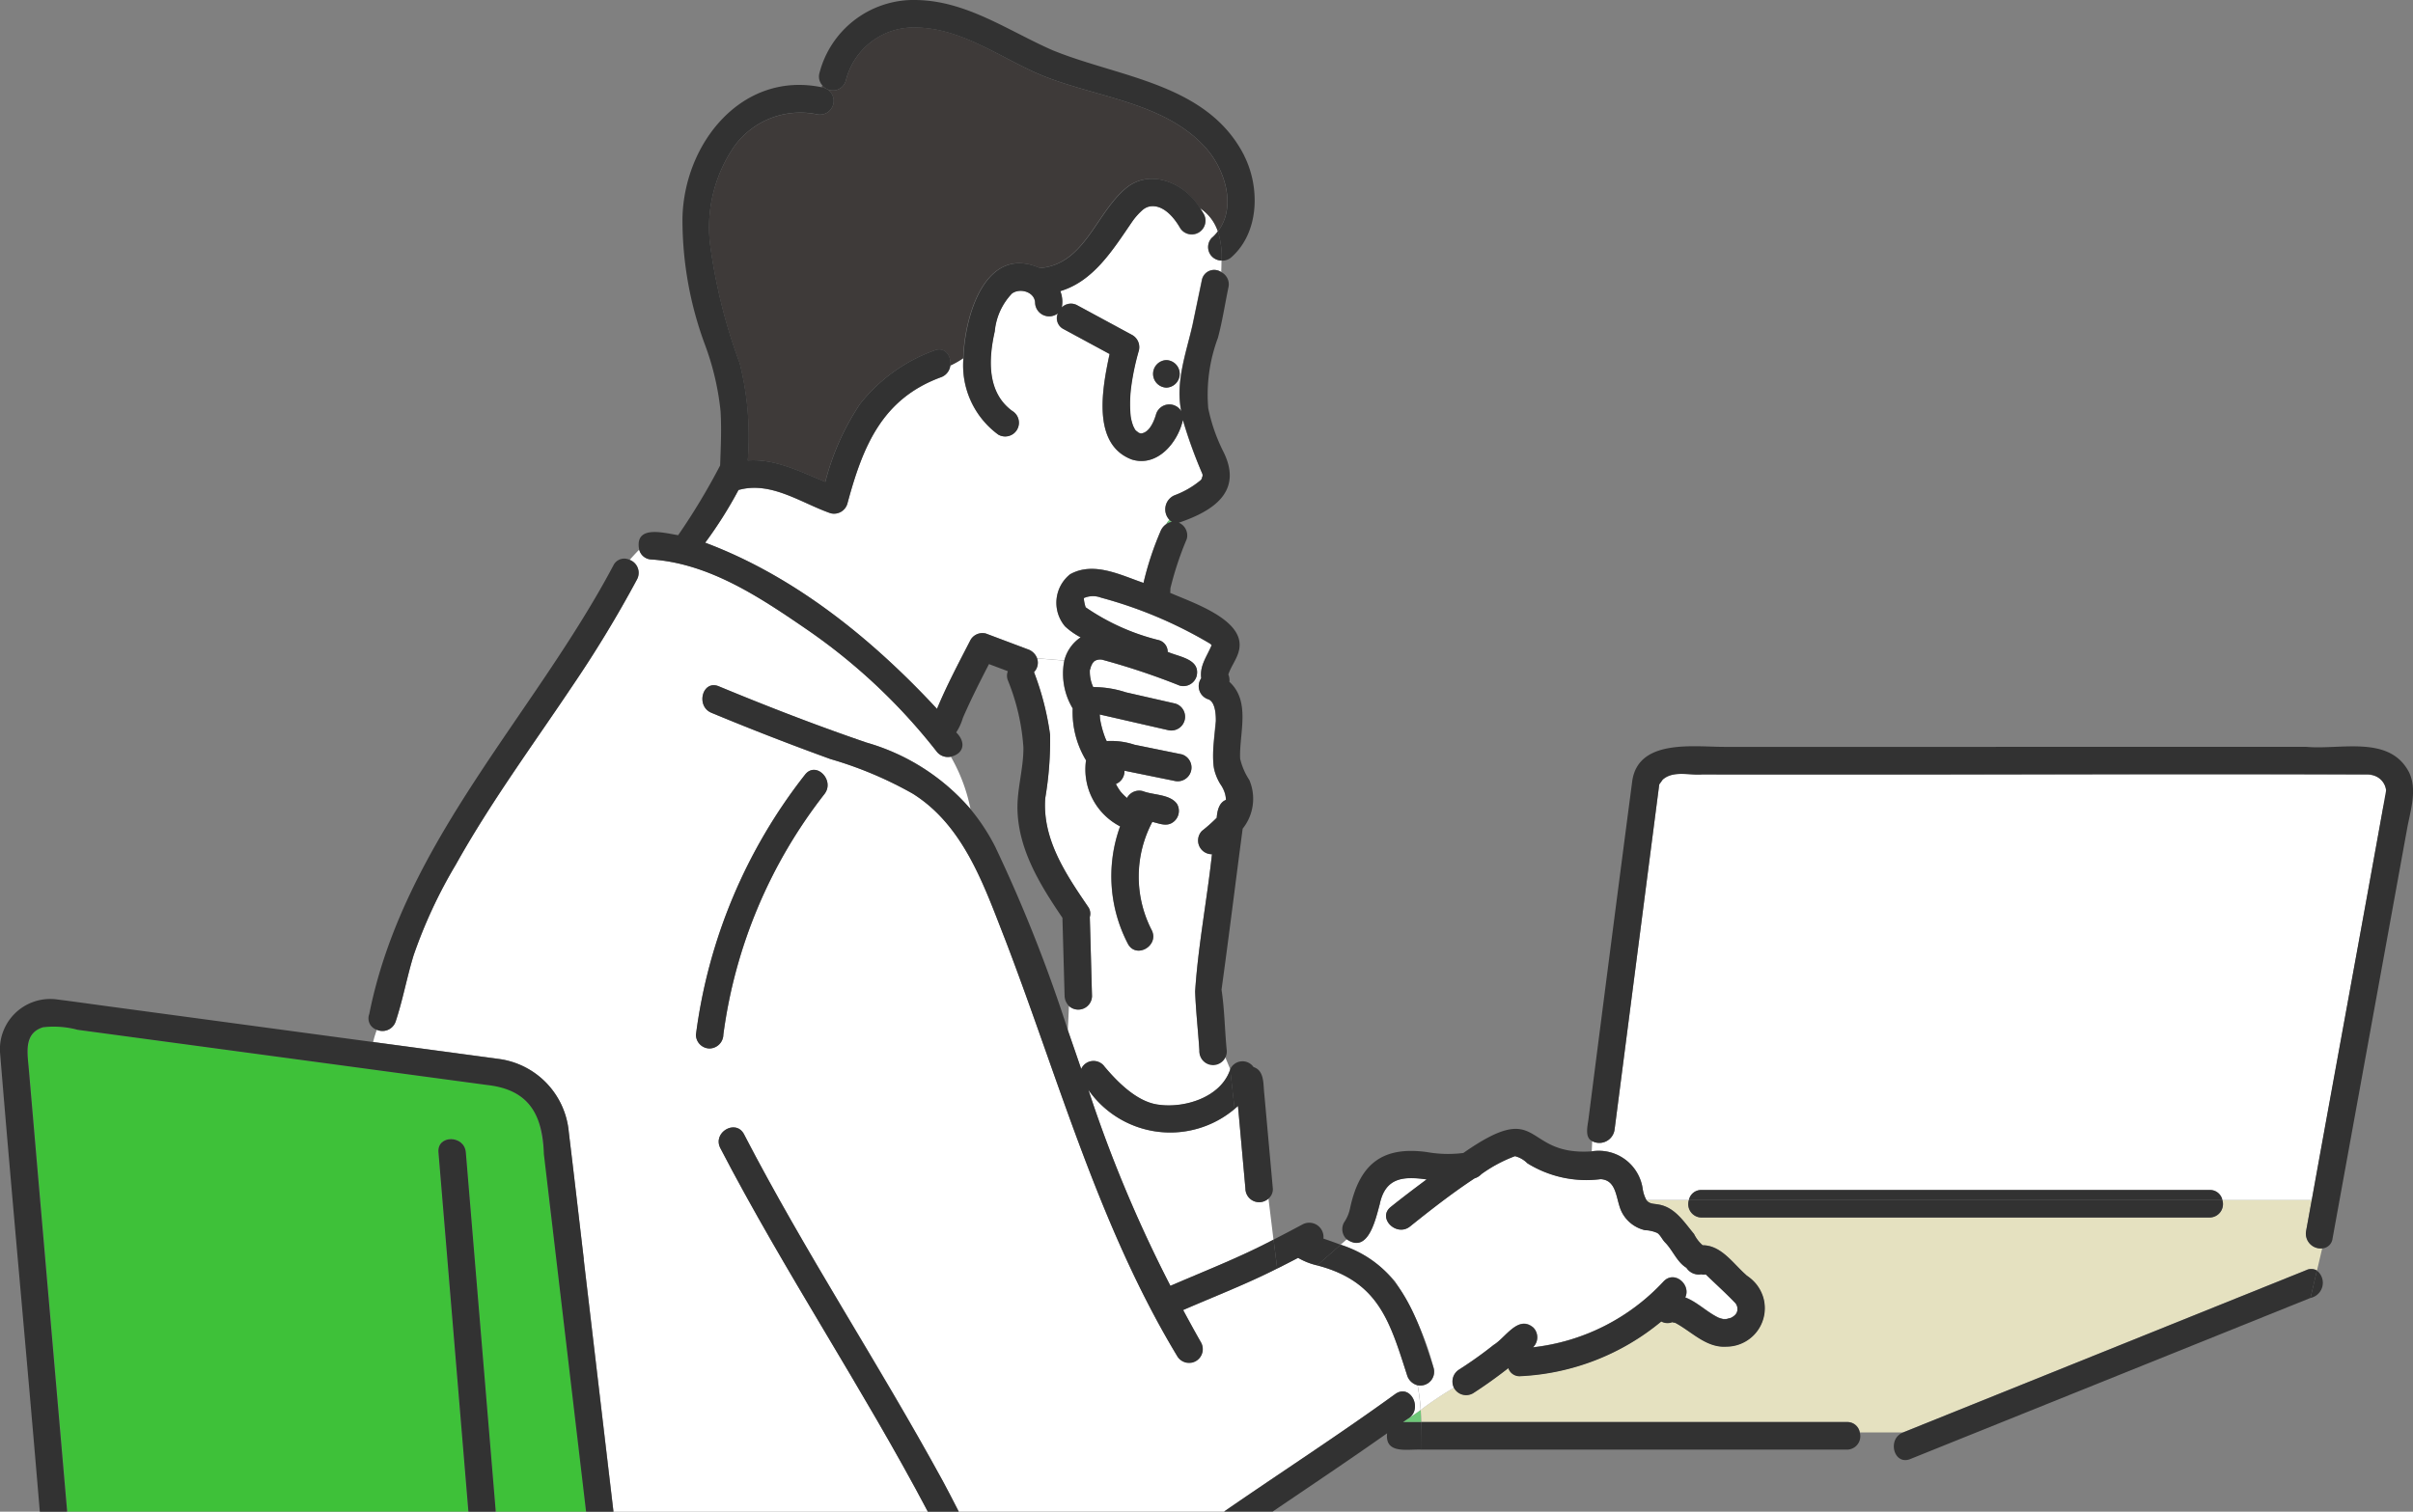 <svg xmlns="http://www.w3.org/2000/svg" width="150" height="94" viewBox="0 0 150 94">
  <rect x="0" y="0" width="150" height="94" fill="#808080" stroke="none"/>
  <g id="グループ_1019" data-name="グループ 1019" transform="translate(0 0)">
    <g id="グループ_1020" data-name="グループ 1020">
      <path id="パス_17928" data-name="パス 17928" d="M188.661,143.773c.025,0,.04,0,.036,0l-.036,0" transform="translate(-81.52 -61.75)" fill="#6ec878"/>
      <path id="パス_17929" data-name="パス 17929" d="M183.32,144.148a.177.177,0,0,0-.058-.023.232.232,0,0,0,.058.023" transform="translate(-79.187 -61.902)" fill="#6ec878"/>
      <path id="パス_17930" data-name="パス 17930" d="M182.95,144.1s.01,0,.025,0c-.01,0-.024,0-.025,0" transform="translate(-79.052 -61.891)" fill="#6ec878"/>
      <path id="パス_17931" data-name="パス 17931" d="M128.1,64.127c-.005.03-.009.061-.014.091l.015-.078c0-.007,0-.014,0-.021l0,.008" transform="translate(-55.344 -27.539)" fill="#6ec878"/>
      <path id="パス_17932" data-name="パス 17932" d="M189.467,143.635h0" transform="translate(-81.868 -61.691)" fill="#6ec878"/>
      <path id="パス_17933" data-name="パス 17933" d="M188.642,143.776h0" transform="translate(-81.511 -61.752)" fill="#6ec878"/>
      <path id="パス_17934" data-name="パス 17934" d="M128.111,64.028c0,.006,0,.011,0,.017,0-.021.01-.042.014-.063.012-.078-.009-.009-.013.046" transform="translate(-55.356 -27.466)" fill="#6ec878"/>
      <path id="パス_17935" data-name="パス 17935" d="M30.263,119.706q.93,11.171,1.861,22.342h5.621l-2.109-17.877c-.335-2.15-.354-4.5-.889-6.572a3.522,3.522,0,0,0-3.124-2.082L6.14,112.081c-2.27-.5-3.438-.277-3.042,2.365q1.2,13.8,2.391,27.6H30.421q-.931-11.171-1.861-22.342c-.091-1.1,1.613-1.09,1.7,0" transform="translate(-1.306 -48.048)" fill="#3ec139"/>
      <path id="パス_17936" data-name="パス 17936" d="M153.84,154.249c-.089.062-.178.124-.266.188h1.137c-.01-.251-.021-.5-.039-.753-.275.2-.551.387-.831.565" transform="translate(-66.359 -66.008)" fill="#6ec878"/>
      <path id="パス_17937" data-name="パス 17937" d="M204.55,131.888H172.972a.833.833,0,0,1-.792-1.088h-2.64c.193.26.48.221.77.28,1.013.174,1.579,1.1,2.191,1.83a2.189,2.189,0,0,0,.536.7c1.172,0,1.9,1.154,2.714,1.858a3.586,3.586,0,0,1,1.037,1.369,2.392,2.392,0,0,1-2.263,3.066c-1.257.09-2.153-.92-3.179-1.472-.048-.015-.138-.024-.2-.048a.8.8,0,0,1-.681-.044,14.81,14.81,0,0,1-8.742,3.4.73.73,0,0,1-.767-.5c-.708.556-1.438,1.083-2.195,1.568a.859.859,0,0,1-1.182-.342,22.724,22.724,0,0,0-2.069,1.382c.018.251.03.5.039.753h26.459a.783.783,0,0,1,.8.65h2.685l16.619-6.693,8.466-3.409a.688.688,0,0,1,.648.033l.324-1.381a.922.922,0,0,1-1-1.07l.353-1.938h-5.56a.834.834,0,0,1-.792,1.088" transform="translate(-67.194 -56.179)" fill="#e5e1c0"/>
      <path id="パス_17938" data-name="パス 17938" d="M222.394,84.385c-13.765-.031-27.537.021-41.3,0-.8.066-1.8-.264-2.456.329.006-.006-.21.292-.209.294l-2.779,21.476a.957.957,0,0,1-1.389.705l-.03.633a2.76,2.76,0,0,1,3.168,2.308,2.046,2.046,0,0,0,.234.721h2.64a.78.78,0,0,1,.792-.624h31.578a.779.779,0,0,1,.792.624h5.56q2.221-12.217,4.441-24.434c.345-1.079.256-1.925-1.038-2.031" transform="translate(-75.283 -36.23)" fill="#fff"/>
      <path id="パス_17939" data-name="パス 17939" d="M124.31,94.09a.871.871,0,0,1-.852-.856c-.078-1.224-.219-2.449-.263-3.672.183-2.837.737-5.691,1.046-8.532a.856.856,0,0,1-.624-1.451,9.835,9.835,0,0,0,.919-.815c.033-.432.144-.947.572-1.112,0-.761-.748-1.367-.78-2.214a16.721,16.721,0,0,1,.153-2.684c.007-.379-.027-1.173-.447-1.35a.858.858,0,0,1-.461-1.316c-.1-.791.336-1.313.648-2.055-.023-.029-.072-.074-.089-.091a26.947,26.947,0,0,0-6.785-2.865,1.4,1.4,0,0,0-1.1.04c.047-.039.032.052.028.015a2.362,2.362,0,0,0,.114.545,13.833,13.833,0,0,0,4.5,2.03.754.754,0,0,1,.6.74c.7.315,2.036.437,1.8,1.5a.858.858,0,0,1-1.048.6,43.792,43.792,0,0,0-4.744-1.593.668.668,0,0,0-.593.082c.043-.038-.039.049-.079.093a2.041,2.041,0,0,0-.112.226c-.02.062-.043.164-.066.215a2.257,2.257,0,0,0,.208,1.063,6.518,6.518,0,0,1,2.034.327l3.075.7a.856.856,0,0,1-.453,1.65c-1.418-.323-2.831-.651-4.25-.972,0,.082.014.184.017.262a6.045,6.045,0,0,0,.334,1.215c.026.059.053.119.082.177a4.641,4.641,0,0,1,1.725.225l2.944.6a.856.856,0,0,1-.453,1.65l-3.113-.634a.854.854,0,0,1-.532.826,3.411,3.411,0,0,0,.275.451,3.116,3.116,0,0,0,.416.42.859.859,0,0,1,.98-.427c.668.257,1.7.184,2.131.8a.866.866,0,0,1-.306,1.171c-.388.238-.83.029-1.232-.058a7.267,7.267,0,0,0-.048,6.714c.513.974-.958,1.838-1.471.864a9.093,9.093,0,0,1-.483-7.3,3.988,3.988,0,0,1-2.119-4.106,5.791,5.791,0,0,1-.829-3.23,4.206,4.206,0,0,1-.521-2.972l-1.691-.138a.831.831,0,0,1-.191.86,17.424,17.424,0,0,1,1,3.89,21.464,21.464,0,0,1-.3,3.945c-.193,2.551,1.282,4.729,2.652,6.742a.733.733,0,0,1,.117.65c.053,1.637.091,3.275.139,4.913a.854.854,0,0,1-1.431.618l-.071,1.522q.417,1.2.827,2.4a.84.84,0,0,1,1.451-.147c.724.858,1.943,2.152,3.285,2.357,1.65.264,3.951-.435,4.526-2.182l-.006-.052-.3-.725a.945.945,0,0,1-.759.46" transform="translate(-48.903 -27.909)" fill="#fff"/>
      <path id="パス_17940" data-name="パス 17940" d="M134.658,116.506l-.015-.037.006.052c0-.005.006-.01.009-.015" transform="translate(-58.179 -50.024)" fill="#6ec878"/>
      <path id="パス_17941" data-name="パス 17941" d="M125.5,24.42a2.831,2.831,0,0,0,.355-.389,2.776,2.776,0,0,0-1.123-1.451c.084.124.163.25.237.377a.853.853,0,0,1-1.471.864c-.4-.694-1.077-1.473-1.883-1.344-.048.01-.1.024-.144.038a1.105,1.105,0,0,0-.3.176,4.014,4.014,0,0,0-.656.735c-1.206,1.76-2.4,3.7-4.467,4.319a1.816,1.816,0,0,1,.091,1.016.808.808,0,0,1,.977-.127l3.42,1.851a.867.867,0,0,1,.392.966,15.507,15.507,0,0,0-.461,2.143,8.109,8.109,0,0,0-.048,1.916,2.9,2.9,0,0,0,.169.643c.035.068.078.147.109.213.049.045.1.1.147.145-.16-.153.023.007.075.041l.019.01c.038.013.076.026.114.036.517-.029.819-.733.951-1.2a.861.861,0,0,1,1.565-.184c-.366-1.846.3-3.6.7-5.361q.291-1.4.583-2.8a.778.778,0,0,1,1.21-.486c.009-.244.016-.485.016-.722a.836.836,0,0,1-.59-1.431m-2.843,9.334a.856.856,0,0,1,0-1.711.856.856,0,0,1,0,1.711" transform="translate(-50.146 -9.648)" fill="#fff"/>
      <path id="パス_17942" data-name="パス 17942" d="M84.335,8.4a5.076,5.076,0,0,0-5.1,1.946A8.881,8.881,0,0,0,77.7,16.519a34.1,34.1,0,0,0,1.836,7.355,18.618,18.618,0,0,1,.5,6.051c1.707-.118,3.221.68,4.824,1.329A15.748,15.748,0,0,1,87.027,26.4a10.354,10.354,0,0,1,4.6-3.311c.676-.28,1.094.362,1,.945a5.786,5.786,0,0,0,.806-.458c.066-2.58,1.356-7.137,4.761-5.62,2.794-.233,3.451-3.39,5.36-4.976,1.522-1.246,3.671-.292,4.586,1.245a2.78,2.78,0,0,1,1.123,1.451c1.185-1.531.432-3.877-.764-5.207-2.694-2.993-7.267-3.132-10.734-4.737C95.483,4.669,93.2,3.061,90.591,3A4.345,4.345,0,0,0,86.14,6.3a.833.833,0,0,1-1.458.3c-.018.038-.032.079-.048.119a.854.854,0,1,1-.3,1.679" transform="translate(-33.56 -1.289)" fill="#3e3a39"/>
      <path id="パス_17943" data-name="パス 17943" d="M108.08,43.029a25.249,25.249,0,0,1-1.2-3.3c-.313,1.4-1.584,2.943-3.169,2.459-2.531-.945-1.826-4.494-1.387-6.562L99.47,34.079a.76.76,0,0,1-.363-.988.874.874,0,0,1-1.416-.645c-.014-.687-.938-.951-1.438-.586a3.915,3.915,0,0,0-1.07,2.353c-.389,1.716-.5,3.785,1.079,4.944a.855.855,0,0,1-.86,1.478A5.337,5.337,0,0,1,93.234,35.9a5.908,5.908,0,0,1-.806.458.889.889,0,0,1-.55.706c-3.706,1.345-4.89,4.32-5.847,7.868a.863.863,0,0,1-1.048.6c-1.847-.644-3.7-2.012-5.722-1.445a26.206,26.206,0,0,1-2.07,3.278C82.77,49.452,87.573,53.352,91.6,57.694c.61-1.472,1.358-2.874,2.085-4.288a.853.853,0,0,1,.962-.394l2.6.979a.928.928,0,0,1,.574.555l1.691.138a2.463,2.463,0,0,1,1.016-1.443,4.488,4.488,0,0,1-.968-.679,2.267,2.267,0,0,1,.311-3.242c1.459-.817,3.133.047,4.564.537a19.1,19.1,0,0,1,1.046-3.184,1,1,0,0,1,.372-.475,1.067,1.067,0,0,1,.2-.257.951.951,0,0,1,.3-1.529A5.528,5.528,0,0,0,108,43.456c.014-.018.039-.058.061-.094-.01-.006.028-.139.04-.129a1.034,1.034,0,0,0,0-.119c.005.03.032.1-.02-.085" transform="translate(-33.354 -13.614)" fill="#fff"/>
      <path id="パス_17944" data-name="パス 17944" d="M127.655,56.922a.8.8,0,0,1,.352-.14.661.661,0,0,1-.151-.116,1.067,1.067,0,0,0-.2.257" transform="translate(-55.159 -24.338)" fill="#6ec878"/>
      <path id="パス_17945" data-name="パス 17945" d="M93.766,119.7c3.532-2.439,7.139-4.769,10.615-7.29.974-.683,1.771,1.014.745,1.559.281-.179.557-.37.831-.565a14.315,14.315,0,0,0-.192-1.535.917.917,0,0,1-.642-.6c-1.092-3.4-1.787-5.861-5.6-6.855l-.243.213.243-.213a4.212,4.212,0,0,1-1.184-.469q-.647.34-1.3.667l.005.043-.005-.043c-1.9.965-3.89,1.732-5.843,2.581.364.674.73,1.346,1.11,2.012a.854.854,0,0,1-1.471.864C85.976,102.018,83.491,92.92,80.151,84.2c-1.315-3.35-2.559-7.111-5.763-9.117a23.865,23.865,0,0,0-5.111-2.151q-3.734-1.351-7.4-2.876c-1-.415-.559-2.071.453-1.65,3.025,1.256,6.086,2.443,9.184,3.5a13.385,13.385,0,0,1,6.46,4.131,10.7,10.7,0,0,0-1.224-3.256.882.882,0,0,1-.894-.347,36.456,36.456,0,0,0-8.033-7.554c-2.9-1.988-6.062-4.112-9.657-4.363a.811.811,0,0,1-.782-.614q-.307.314-.591.639a.862.862,0,0,1,.454,1.212,74.158,74.158,0,0,1-4,6.6c-2.464,3.685-5.1,7.263-7.267,11.142a30.251,30.251,0,0,0-2.616,5.62c-.422,1.359-.67,2.771-1.118,4.123a.865.865,0,0,1-1.173.522,6.5,6.5,0,0,0-.233.762q3.9.527,7.8,1.051A5.033,5.033,0,0,1,53,96.12c.938,7.869,1.851,15.741,2.786,23.611H75.323l0-.007h0c-4.05-7.679-8.892-14.89-12.895-22.6-.509-.975.961-1.839,1.471-.864,4.124,8.007,9.211,15.462,13.347,23.46h16.5l.028-.02m-24.872-44.6a30.834,30.834,0,0,0-6.287,14.966.874.874,0,0,1-.852.856.859.859,0,0,1-.852-.856A32.984,32.984,0,0,1,67.69,73.9c.679-.865,1.876.354,1.2,1.21" transform="translate(-17.645 -25.73)" fill="#fff"/>
      <path id="パス_17946" data-name="パス 17946" d="M130.328,125.551a.854.854,0,0,1-1.432-.62l-.463-5.139c-.068.067-.144.124-.215.186l.01.092-.01-.092a6.2,6.2,0,0,1-9.088-1.189,83.322,83.322,0,0,0,5.1,12.188c2.244-.969,4.306-1.767,6.41-2.874Z" transform="translate(-51.476 -51.02)" fill="#fff"/>
      <path id="パス_17947" data-name="パス 17947" d="M171.394,135.356c0-.011-.02-.057-.03-.085s-.044-.073-.057-.1c-.6-.628-1.241-1.2-1.862-1.808a.712.712,0,0,1-.283-.006.913.913,0,0,1-.92-.406c-.589-.355-.854-1.108-1.339-1.589-.162-.167-.272-.432-.461-.569a2.047,2.047,0,0,0-.781-.181,2.16,2.16,0,0,1-1.415-1.083c-.407-.747-.266-2.02-1.333-2.089a6.952,6.952,0,0,1-4.558-.988,1.659,1.659,0,0,0-.77-.442,8.847,8.847,0,0,0-2.089,1.118.957.957,0,0,1-.423.262c-1.4.923-2.735,1.967-4.007,2.988-.848.682-2.06-.523-1.2-1.21.73-.587,1.478-1.152,2.23-1.712-1.463-.207-2.571-.12-2.918,1.553-.253.913-.713,3.09-2.042,2.172l-.385.338a7.45,7.45,0,0,1,3.371,2.277,18.244,18.244,0,0,1,2.414,5.405.856.856,0,0,1-1,1.058,14.168,14.168,0,0,1,.191,1.535,22.733,22.733,0,0,1,2.069-1.382.875.875,0,0,1,.322-1.136,25.425,25.425,0,0,0,2.144-1.53c.744-.449,1.52-1.877,2.465-1.079a.862.862,0,0,1-.021,1.228,13.043,13.043,0,0,0,8.111-4.089c.681-.735,1.734.2,1.356.985.762.3,1.338.909,2.069,1.26a2.185,2.185,0,0,0,.3.088.056.056,0,0,0,.014,0,.123.123,0,0,1,.036,0,1.406,1.406,0,0,0,.162-.006,1.724,1.724,0,0,1,.239-.063,1.4,1.4,0,0,0,.2-.119,1.382,1.382,0,0,0,.119-.115c.024-.037.044-.079.068-.118s.027-.091.037-.119c0-.055,0-.108,0-.163-.006-.029-.014-.072-.018-.085" transform="translate(-63.408 -54.124)" fill="#fff"/>
      <path id="パス_17948" data-name="パス 17948" d="M181.629,85.257l-.01.08c.014-.011.055-.424.01-.08" transform="translate(-78.477 -36.56)" fill="#6ec878"/>
      <path id="パス_17949" data-name="パス 17949" d="M128.109,64.093c.007-.037.012-.064.015-.083,0,.021-.01.041-.014.062s0,.014,0,.021" transform="translate(-55.355 -27.493)" fill="#323232"/>
      <path id="パス_17950" data-name="パス 17950" d="M127.055,40.965a.856.856,0,0,0,0-1.711.856.856,0,0,0,0,1.711" transform="translate(-54.544 -16.86)" fill="#323232"/>
      <path id="パス_17951" data-name="パス 17951" d="M224.789,82.9c-1.226-2.259-4.245-1.331-6.34-1.522H182.24c-1.9,0-5.362-.512-5.712,2.16q-1.376,10.5-2.717,21c-.06.447-.239,1.135.231,1.359l.058-1.225-.058,1.225a.956.956,0,0,0,1.389-.705l2.779-21.476s.215-.3.209-.294c.653-.593,1.655-.263,2.456-.329,13.767.021,27.539-.031,41.3,0a1.152,1.152,0,0,1,1.223.975c-1.512,8.471-3.1,17-4.627,25.49h0q-.175.969-.352,1.939a.922.922,0,0,0,1,1.069l.458-1.955-.458,1.955a.693.693,0,0,0,.647-.614q1.9-10.445,3.8-20.891.418-2.3.837-4.607c.211-1.157.659-2.455.09-3.551m-46.58.812.01-.08c.044-.344,0,.069-.01.08" transform="translate(-75.067 -34.936)" fill="#323232"/>
      <path id="パス_17952" data-name="パス 17952" d="M184.845,130.8a.833.833,0,0,0,.792,1.088h31.577a.834.834,0,0,0,.792-1.088Z" transform="translate(-79.858 -56.179)" fill="#323232"/>
      <path id="パス_17953" data-name="パス 17953" d="M217.236,129.707H185.659a.779.779,0,0,0-.792.624h33.161a.78.78,0,0,0-.792-.624" transform="translate(-79.88 -55.71)" fill="#323232"/>
      <path id="パス_17954" data-name="パス 17954" d="M92.584,144.84c-3.979-7.255-8.533-14.178-12.343-21.529-.509-.976-1.98-.111-1.471.864,4,7.706,8.845,14.916,12.895,22.6h1.923c-.331-.649-.659-1.3-1-1.931" transform="translate(-33.991 -52.779)" fill="#323232"/>
      <path id="パス_17955" data-name="パス 17955" d="M101.557,164.756l0,.007h1.923l0-.007Z" transform="translate(-43.882 -70.763)" fill="#323232"/>
      <path id="パス_17956" data-name="パス 17956" d="M144.124,154.266c-.142,1.326,1.272.972,2.15,1.015,0-.57,0-1.141-.024-1.711h-1.137c.089-.064.178-.126.266-.188a6.682,6.682,0,0,1-1.945.9,6.682,6.682,0,0,0,1.945-.9c1.025-.545.23-2.243-.745-1.559-3.485,2.527-7.1,4.862-10.643,7.31h3.02c2.377-1.615,4.766-3.21,7.114-4.867" transform="translate(-57.897 -65.14)" fill="#323232"/>
      <path id="パス_17957" data-name="パス 17957" d="M182.833,155.655h0a.782.782,0,0,0-.8-.65H155.575c.021.57.024,1.141.024,1.711h26.435a.831.831,0,0,0,.8-1.062" transform="translate(-67.223 -66.575)" fill="#323232"/>
      <path id="パス_17958" data-name="パス 17958" d="M97.956,61.023c0-.009,0-.018,0-.026a.732.732,0,0,0-.118-.65c-1.369-2.012-2.844-4.191-2.652-6.742a21.42,21.42,0,0,0,.3-3.945,17.424,17.424,0,0,0-1-3.89.831.831,0,0,0,.191-.86l-1.45-.118,1.45.118a.931.931,0,0,0-.574-.556l-2.6-.978a.854.854,0,0,0-.962.394c-.726,1.414-1.474,2.815-2.085,4.288-4.028-4.341-8.832-8.242-14.411-10.336a26.2,26.2,0,0,0,2.07-3.277c2.019-.567,3.874.8,5.722,1.445a.862.862,0,0,0,1.048-.6c.957-3.547,2.145-6.524,5.848-7.867a.889.889,0,0,0,.55-.706,3.341,3.341,0,0,1-2.5.221,3.341,3.341,0,0,0,2.5-.221c.091-.582-.327-1.225-1-.945a10.359,10.359,0,0,0-4.6,3.311,15.745,15.745,0,0,0-2.167,4.857c-1.6-.649-3.117-1.447-4.824-1.329a18.617,18.617,0,0,0-.5-6.051,34.1,34.1,0,0,1-1.837-7.355,8.884,8.884,0,0,1,1.53-6.176,5.075,5.075,0,0,1,5.1-1.946.854.854,0,1,0,.3-1.679,2.643,2.643,0,0,0-.18.989,2.643,2.643,0,0,1,.18-.989c-4.965-1.022-8.565,3.493-8.653,8.154a22.366,22.366,0,0,0,1.423,7.921A16.6,16.6,0,0,1,75,29.55c.067,1.122.014,2.247-.026,3.37a40.461,40.461,0,0,1-2.61,4.337c-.923-.149-2.722-.653-2.422.9q.184-.188.37-.375-.186.187-.37.375a.81.81,0,0,0,.781.613c3.6.251,6.76,2.374,9.657,4.363a36.471,36.471,0,0,1,8.034,7.554.881.881,0,0,0,.894.347,12.253,12.253,0,0,0-.823-1.271,12.253,12.253,0,0,1,.823,1.271c.831-.191.961-.908.342-1.513a3.413,3.413,0,0,0,.413-.9c.494-1.139,1.053-2.247,1.624-3.348l1.173.442a.765.765,0,0,0-.005.553,13.455,13.455,0,0,1,.972,4.194c.01,1.318-.412,2.6-.368,3.918.083,2.5,1.435,4.665,2.793,6.67l.135,4.864a.926.926,0,0,0,.272.619l.092-1.984-.092,1.984a.855.855,0,0,0,1.432-.619q-.067-2.443-.135-4.886" transform="translate(-30.208 -3.978)" fill="#323232"/>
      <path id="パス_17959" data-name="パス 17959" d="M56.573,60.969a4.446,4.446,0,0,0-1.311,2.98,4.446,4.446,0,0,1,1.311-2.98.749.749,0,0,0-1.017.349c-4.962,9.349-13.048,17.22-15.173,27.894a.746.746,0,0,0,.47.977,18.2,18.2,0,0,1,.779-1.708,18.2,18.2,0,0,0-.779,1.708.865.865,0,0,0,1.173-.523c.448-1.351.7-2.763,1.118-4.123a30.251,30.251,0,0,1,2.616-5.62c2.163-3.879,4.8-7.456,7.267-11.141a74.249,74.249,0,0,0,4-6.6.862.862,0,0,0-.454-1.212" transform="translate(-17.429 -26.153)" fill="#323232"/>
      <path id="パス_17960" data-name="パス 17960" d="M142.505,134.248a.886.886,0,0,0-1.276-.893c-.605.323-1.212.644-1.822.958l.224,1.8q.653-.327,1.3-.666a4.222,4.222,0,0,0,1.184.468l1.46-1.283c-.353-.136-.71-.263-1.069-.383" transform="translate(-60.237 -57.23)" fill="#323232"/>
      <path id="パス_17961" data-name="パス 17961" d="M135.14,118.456l.463,5.139a.854.854,0,0,0,1.432.62l-.461-3.708.461,3.708a.75.75,0,0,0,.272-.62q-.266-2.95-.532-5.9c-.07-.588.019-1.437-.667-1.659a.839.839,0,0,0-1.456.144l.272,2.461c.072-.063.148-.119.215-.186" transform="translate(-58.183 -49.684)" fill="#323232"/>
      <path id="パス_17962" data-name="パス 17962" d="M112.616,110.96l-.224-1.8c-2.1,1.107-4.166,1.9-6.411,2.874a83.28,83.28,0,0,1-5.1-12.188,6.2,6.2,0,0,0,9.088,1.189l-.272-2.461c-.575,1.747-2.876,2.446-4.527,2.182-1.341-.2-2.564-1.5-3.285-2.356a.839.839,0,0,0-1.45.147q-.411-1.2-.827-2.4l-.09,1.939.09-1.939A92.245,92.245,0,0,0,95.073,84.7a12.678,12.678,0,0,0-1.527-2.317,11.974,11.974,0,0,1,.225,2.319,11.974,11.974,0,0,0-.225-2.319,13.388,13.388,0,0,0-6.46-4.13c-3.1-1.061-6.159-2.247-9.184-3.5-1.013-.42-1.454,1.235-.453,1.65q3.668,1.523,7.4,2.876a23.866,23.866,0,0,1,5.111,2.151c3.2,2.007,4.447,5.767,5.763,9.118,3.34,8.718,5.825,17.817,10.684,25.867a.853.853,0,0,0,1.471-.864c-.38-.665-.746-1.338-1.11-2.012,1.952-.849,3.942-1.616,5.843-2.581" transform="translate(-33.222 -32.078)" fill="#323232"/>
      <path id="パス_17963" data-name="パス 17963" d="M151.42,143.357c-1.074-3.362-2.117-6.5-5.785-7.683l-1.46,1.283c3.819,1,4.509,3.454,5.6,6.855a.918.918,0,0,0,.642.6,10.006,10.006,0,0,0-.881-2.706,10.006,10.006,0,0,1,.881,2.706.856.856,0,0,0,1-1.058" transform="translate(-62.298 -58.273)" fill="#323232"/>
      <path id="パス_17964" data-name="パス 17964" d="M123.213,56.866a4.135,4.135,0,0,1-.568-1.321c-.068-1.576.679-3.546-.667-4.78a.912.912,0,0,0-.066-.455c.2-.617.686-1.127.7-1.81.05-1.695-3-2.687-4.316-3.269.016-.086.008-.176.016-.263l-.015.078c.007-.032.009-.066.016-.1s.027-.155.014-.062a19.991,19.991,0,0,1,1-3,.86.86,0,0,0-.491-1.014c2.141-.728,4.015-1.935,2.759-4.432a10.843,10.843,0,0,1-.933-2.686,10.1,10.1,0,0,1,.6-4.371c.277-1.028.438-2.1.656-3.144a.846.846,0,0,0-.433-.941c-.019.484-.045.978-.045,1.473,0-.5.026-.989.045-1.473a.778.778,0,0,0-1.21.486q-.292,1.4-.584,2.8c-.4,1.763-1.07,3.516-.7,5.361a.861.861,0,0,0-1.565.184c-.132.463-.435,1.167-.951,1.195-.039-.009-.076-.023-.114-.036l-.019-.01c-.052-.033-.235-.194-.075-.04-.05-.046-.1-.1-.147-.145-.032-.066-.074-.144-.109-.212a2.868,2.868,0,0,1-.169-.643,8.079,8.079,0,0,1,.048-1.916,15.572,15.572,0,0,1,.46-2.143.867.867,0,0,0-.391-.966l-3.42-1.85a.807.807,0,0,0-.977.127,1.82,1.82,0,0,0-.091-1.016c2.066-.618,3.26-2.559,4.467-4.319a4.016,4.016,0,0,1,.656-.735,1.09,1.09,0,0,1,.3-.176c.048-.015.1-.028.144-.039.806-.129,1.485.649,1.882,1.344a.854.854,0,0,0,1.471-.864c-.074-.127-.153-.253-.237-.377a3.8,3.8,0,0,0-.408-.238,3.8,3.8,0,0,1,.408.238c-.915-1.537-3.064-2.492-4.586-1.245-1.908,1.585-2.567,4.744-5.36,4.976-3.407-1.516-4.694,3.039-4.761,5.621a8.339,8.339,0,0,0,1.236-1.033,8.339,8.339,0,0,1-1.236,1.033,5.336,5.336,0,0,0,2.167,4.737.855.855,0,0,0,.86-1.478c-1.575-1.16-1.468-3.228-1.079-4.944a3.919,3.919,0,0,1,1.071-2.353c.5-.365,1.423-.1,1.438.586a.874.874,0,0,0,1.416.645.759.759,0,0,0,.363.987l2.851,1.543c-.44,2.065-1.143,5.618,1.387,6.562,1.585.484,2.857-1.063,3.169-2.459a32.662,32.662,0,0,0,1.223,3.39,1.034,1.034,0,0,1,0,.119c-.012-.01-.051.123-.04.129-.022.035-.047.076-.061.094a5.525,5.525,0,0,1-1.653.957.951.951,0,0,0-.3,1.529,1.483,1.483,0,0,1,.347-.237,1.483,1.483,0,0,0-.347.237.68.68,0,0,0,.152.116.8.8,0,0,0-.352.14c-.35.617-.021,1.488-.021,2.359,0-.871-.329-1.742.021-2.359a1,1,0,0,0-.372.475,19.05,19.05,0,0,0-1.046,3.184c-1.43-.491-3.105-1.354-4.564-.537a2.267,2.267,0,0,0-.311,3.242,4.505,4.505,0,0,0,.968.679,2.461,2.461,0,0,0-1.016,1.443l1.522.124-1.522-.124a4.206,4.206,0,0,0,.521,2.972,5.792,5.792,0,0,0,.83,3.23,3.987,3.987,0,0,0,2.118,4.106,9.1,9.1,0,0,0,.483,7.3c.513.974,1.984.11,1.471-.864a7.265,7.265,0,0,1,.048-6.714c.4.087.843.3,1.231.058a.866.866,0,0,0,.306-1.171c-.432-.615-1.463-.543-2.131-.8a.858.858,0,0,0-.98.427,3.115,3.115,0,0,1-.416-.42,3.448,3.448,0,0,1-.275-.451.855.855,0,0,0,.532-.826l3.112.634a.856.856,0,0,0,.453-1.65l-2.944-.6a4.644,4.644,0,0,0-1.725-.225c-.028-.058-.056-.118-.082-.177a6.091,6.091,0,0,1-.333-1.215c0-.079-.015-.18-.018-.263,1.42.322,2.832.649,4.251.973a.856.856,0,0,0,.453-1.65l-3.074-.7a6.5,6.5,0,0,0-2.034-.326,2.258,2.258,0,0,1-.208-1.063c.023-.051.047-.153.066-.215a1.988,1.988,0,0,1,.112-.226c.041-.044.123-.131.08-.093a.668.668,0,0,1,.593-.082A43.786,43.786,0,0,1,118.895,51a.858.858,0,0,0,1.048-.6c.24-1.063-1.1-1.184-1.8-1.5a.755.755,0,0,0-.6-.741,13.82,13.82,0,0,1-4.5-2.03,2.367,2.367,0,0,1-.114-.545c0,.037.019-.054-.028-.016a1.405,1.405,0,0,1,1.1-.039,26.984,26.984,0,0,1,6.785,2.864c.017.018.066.063.089.092-.312.741-.749,1.265-.648,2.055a.857.857,0,0,0,.461,1.316c.42.178.455.972.448,1.351-.07,1.32-.49,2.736.288,3.939a1.624,1.624,0,0,1,.339.96c-.429.165-.54.68-.572,1.112a9.835,9.835,0,0,1-.919.816.856.856,0,0,0,.624,1.45c-.309,2.842-.863,5.7-1.047,8.533.044,1.223.186,2.449.264,3.672a.852.852,0,1,0,1.7,0c-.126-1.257-.134-2.536-.325-3.782.463-3.333.871-6.675,1.315-10.012a2.975,2.975,0,0,0,.41-3.033" transform="translate(-45.554 -8.367)" fill="#323232"/>
      <path id="パス_17965" data-name="パス 17965" d="M232.951,138.387l-25.084,10.1h0c-1.005.405-.567,2.061.453,1.65L233.2,140.119l.4-1.7a.688.688,0,0,0-.648-.033" transform="translate(-89.572 -59.41)" fill="#323232"/>
      <path id="パス_17966" data-name="パス 17966" d="M253.309,138.493l-.4,1.7a.963.963,0,0,0,.4-1.7" transform="translate(-109.282 -59.483)" fill="#323232"/>
      <path id="パス_17967" data-name="パス 17967" d="M172.042,132.137c-.809-.7-1.542-1.854-2.715-1.858a2.189,2.189,0,0,1-.535-.7c-.612-.734-1.179-1.656-2.191-1.83-.289-.059-.576-.021-.77-.28h0a2.059,2.059,0,0,1-.235-.721,2.76,2.76,0,0,0-3.168-2.308l-.081,1.706.081-1.706c-4.377.294-3.018-3.36-7.977.1a7.534,7.534,0,0,1-2.264-.056c-2.815-.387-4.2.783-4.781,3.506a2.368,2.368,0,0,1-.365.86.858.858,0,0,0,.165,1.063l.616-.54-.616.54c1.331.918,1.789-1.258,2.043-2.172.345-1.672,1.459-1.761,2.918-1.553-.751.559-1.5,1.124-2.23,1.711-.856.687.357,1.892,1.205,1.21,1.272-1.022,2.607-2.065,4.006-2.988a.963.963,0,0,0,.424-.262,8.825,8.825,0,0,1,2.088-1.118,1.655,1.655,0,0,1,.77.442,6.956,6.956,0,0,0,4.558.987c1.067.068.926,1.342,1.333,2.089a2.159,2.159,0,0,0,1.415,1.083,2.058,2.058,0,0,1,.781.181c.189.136.3.4.461.569.485.481.75,1.235,1.339,1.589a.914.914,0,0,0,.92.407.723.723,0,0,0,.283.005c.621.6,1.268,1.18,1.862,1.808.014.023.033.057.057.1a.84.84,0,0,1,.048.171c0,.055,0,.108,0,.163-.01.029-.026.08-.037.119s-.043.08-.068.118a1.371,1.371,0,0,1-.119.114,1.412,1.412,0,0,1-.2.119,1.815,1.815,0,0,0-.239.063,1.406,1.406,0,0,1-.162.006s-.011.006-.036,0h0a.06.06,0,0,1-.014,0,2.131,2.131,0,0,1-.3-.088c-.731-.351-1.306-.964-2.069-1.26.378-.782-.673-1.719-1.356-.984a13.045,13.045,0,0,1-8.11,4.088.862.862,0,0,0,.021-1.228c-.946-.8-1.721.63-2.466,1.079a25.334,25.334,0,0,1-2.144,1.53.876.876,0,0,0-.322,1.136,5.85,5.85,0,0,1,1.4-.577,5.85,5.85,0,0,0-1.4.577.859.859,0,0,0,1.182.342c.756-.486,1.488-1.012,2.2-1.568a.729.729,0,0,0,.766.5,14.812,14.812,0,0,0,8.742-3.4.8.8,0,0,0,.681.044c.065.024.155.033.2.048,1.025.551,1.922,1.562,3.179,1.472a2.391,2.391,0,0,0,1.226-4.436m-4.66,2.918s.016,0,.025,0c-.009,0-.024,0-.025,0m.178.013a.173.173,0,0,1,.058.023.2.2,0,0,1-.058-.023" transform="translate(-63.485 -52.845)" fill="#323232"/>
      <path id="パス_17968" data-name="パス 17968" d="M188.685,143.77h.011a.1.1,0,0,0-.036,0h0l.024,0" transform="translate(-81.519 -61.75)" fill="#323232"/>
      <path id="パス_17969" data-name="パス 17969" d="M36.292,125.074c-.311-2.638-.61-5.278-.934-7.914a5.034,5.034,0,0,0-4.369-4.542q-3.9-.528-7.8-1.051a4.1,4.1,0,0,0-.124.954,4.1,4.1,0,0,1,.124-.954L6.437,109.308c-.957-.13-1.914-.267-2.873-.387A3.127,3.127,0,0,0,0,112.19c.778,9.528,1.68,19.052,2.475,28.581h1.7q-1.2-13.8-2.391-27.6c-.082-.947-.306-2.156.891-2.522a5.742,5.742,0,0,1,2.151.157l25.483,3.436c2.527.29,3.422,1.785,3.5,4.291q1.313,11.12,2.624,22.24h1.7l-1.852-15.7" transform="translate(0 -46.771)" fill="#323232"/>
      <path id="パス_17970" data-name="パス 17970" d="M49.691,124.989c-.091-1.09-1.8-1.1-1.7,0q.93,11.171,1.861,22.342h1.7q-.931-11.171-1.861-22.342" transform="translate(-20.734 -53.331)" fill="#323232"/>
      <path id="パス_17971" data-name="パス 17971" d="M77.873,100.384A30.839,30.839,0,0,1,84.16,85.418c.672-.856-.525-2.075-1.205-1.21a32.993,32.993,0,0,0-6.785,16.176.859.859,0,0,0,.852.856.875.875,0,0,0,.852-.856" transform="translate(-32.91 -36.04)" fill="#323232"/>
      <path id="パス_17972" data-name="パス 17972" d="M132.479,25.6a.836.836,0,0,0,.591,1.431,5.56,5.56,0,0,0-.235-1.82,2.874,2.874,0,0,1-.356.389" transform="translate(-57.125 -10.829)" fill="#323232"/>
      <path id="パス_17973" data-name="パス 17973" d="M116.082,9.679c-2.286-4.5-7.755-4.851-11.924-6.559-2.732-1.2-5.3-3.042-8.391-3.118a6.057,6.057,0,0,0-6.094,4.55.809.809,0,0,0,.185.758,4.084,4.084,0,0,1,.908-1.174,4.084,4.084,0,0,0-.908,1.174.833.833,0,0,0,1.458-.3,4.345,4.345,0,0,1,4.451-3.293c2.6.059,4.893,1.667,7.181,2.726,3.467,1.605,8.04,1.743,10.733,4.737,1.2,1.33,1.949,3.676.764,5.207a5.545,5.545,0,0,1,.235,1.82.828.828,0,0,0,.614-.221c1.733-1.543,1.773-4.341.787-6.3" transform="translate(-38.736 0)" fill="#323232"/>
    </g>
  </g>
</svg>
